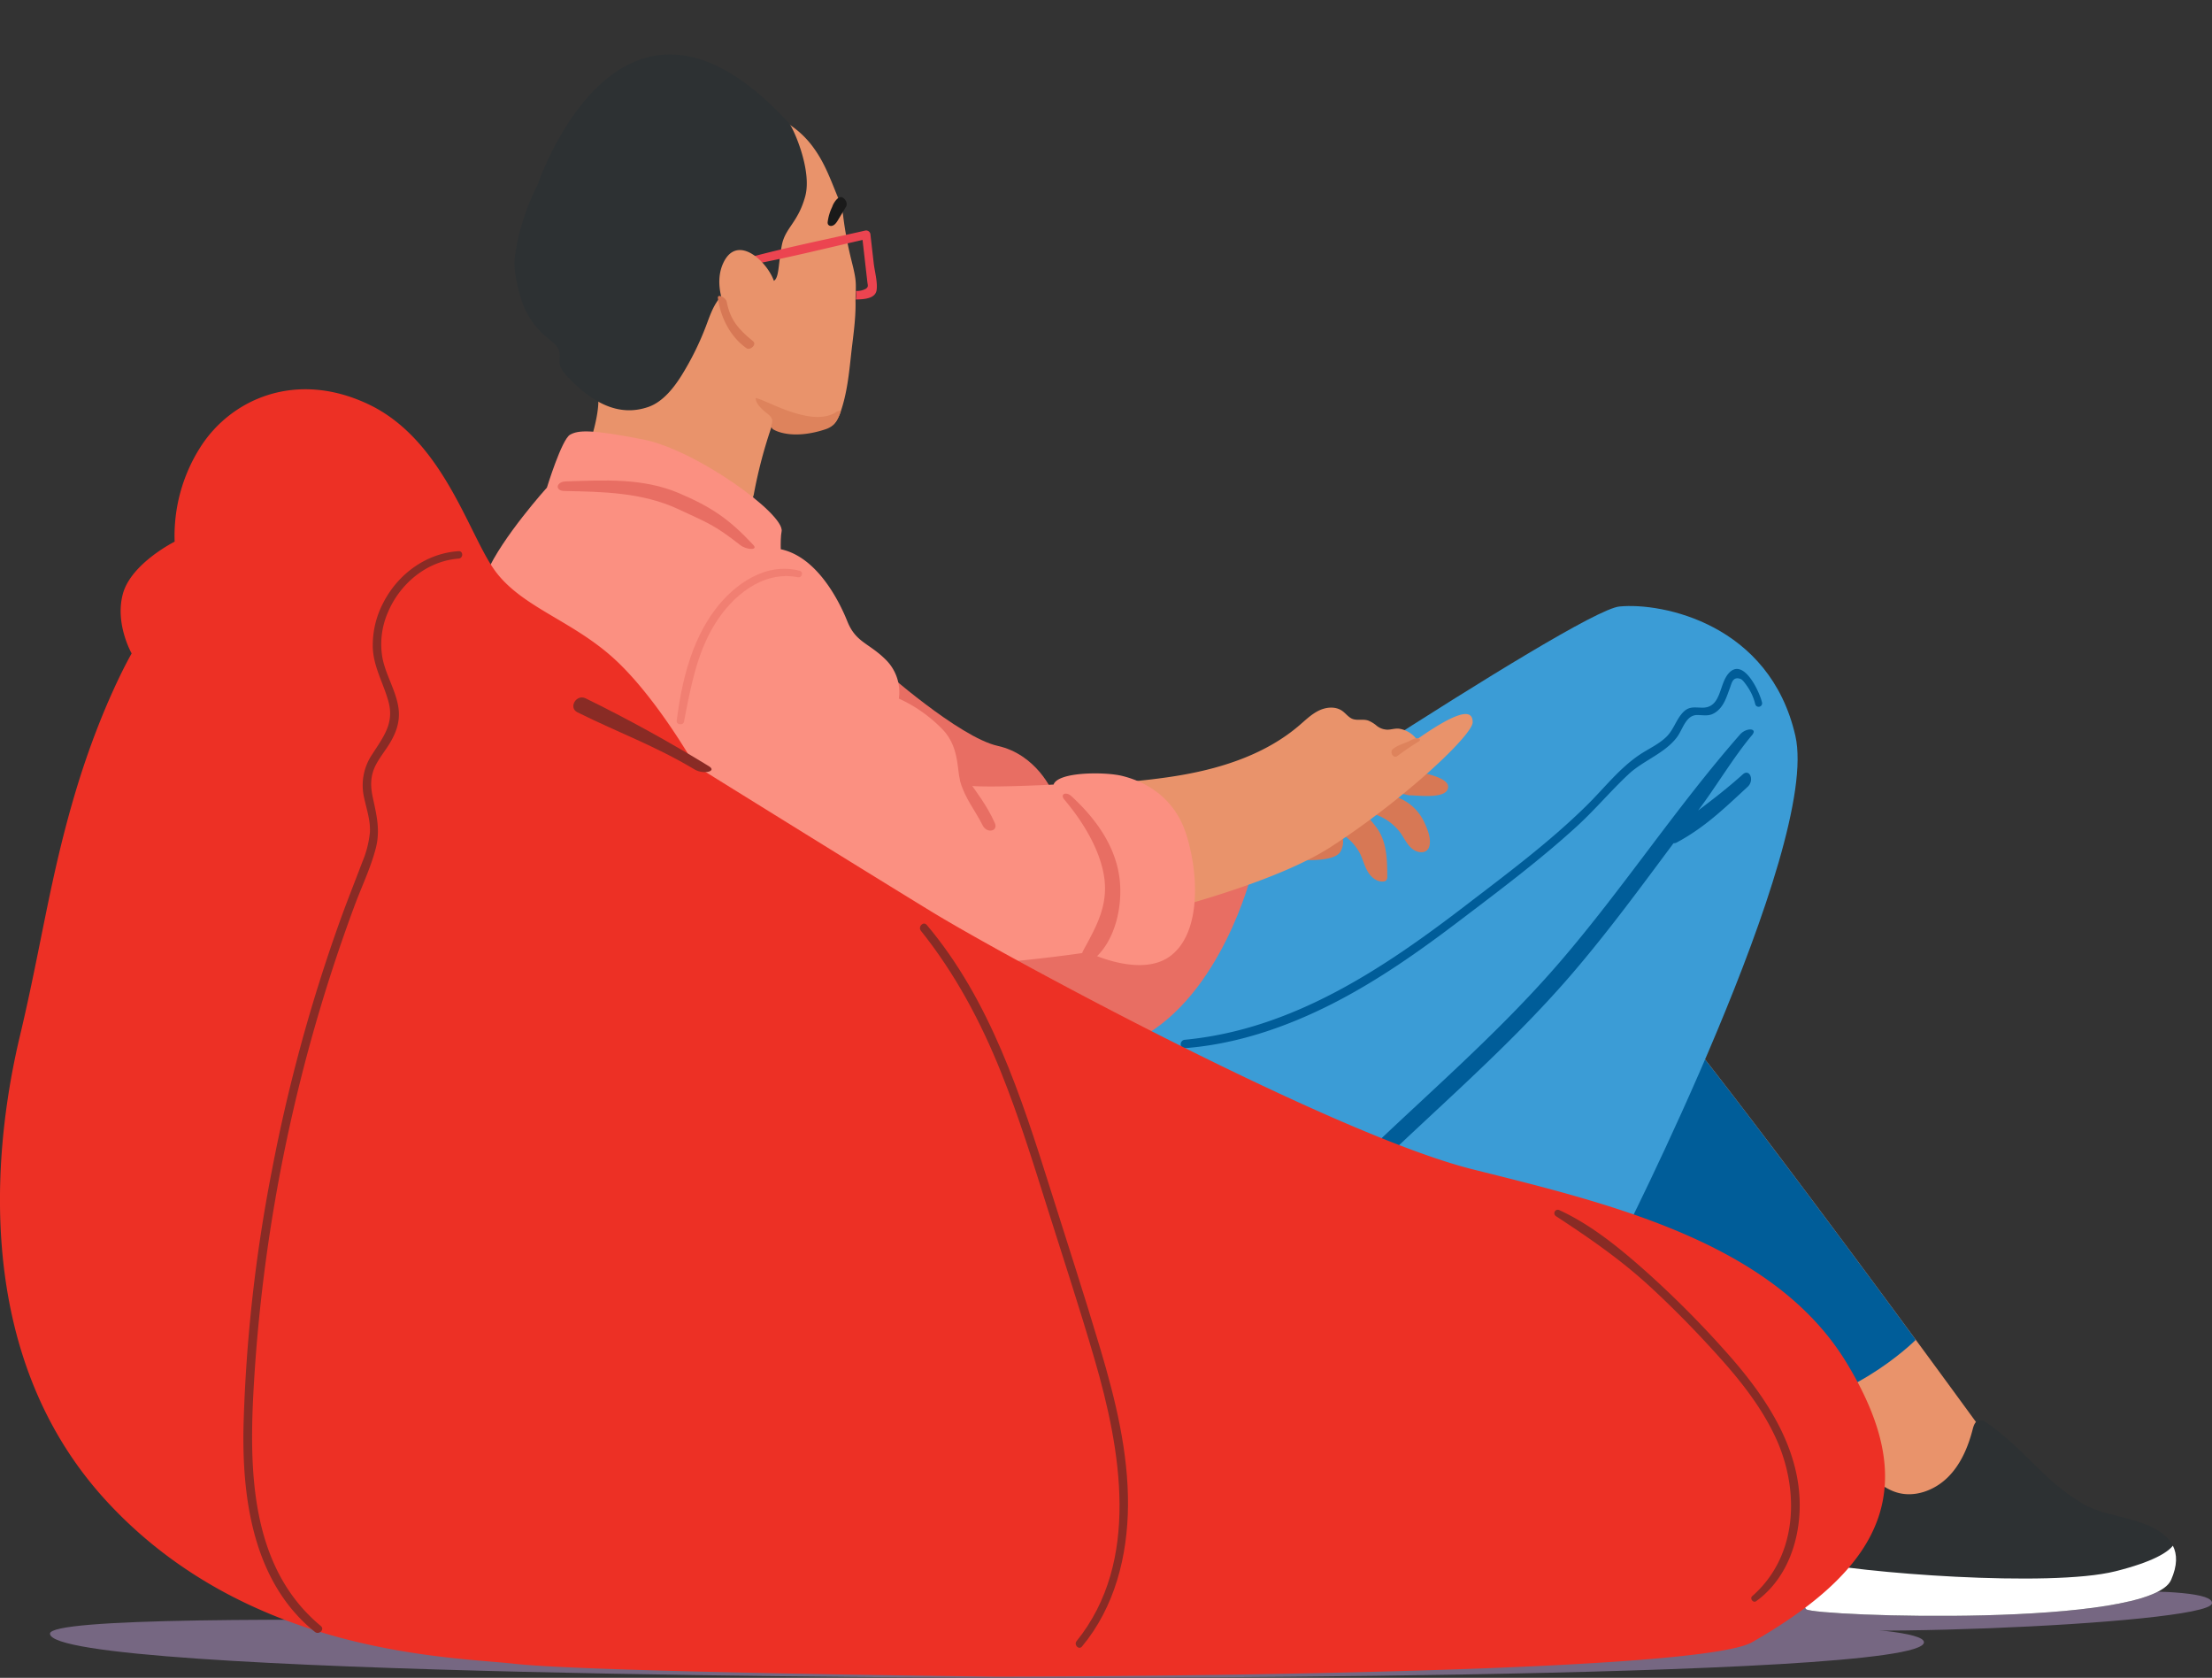 <svg xmlns="http://www.w3.org/2000/svg" xmlns:xlink="http://www.w3.org/1999/xlink" width="714" height="541.441" viewBox="0 0 714 541.441">
  <rect x="0" y="0" width="714" height="541.441" fill="#333333" stroke="none"/>
  <defs>
    <clipPath id="clip-path">
      <path id="Контур_2511" data-name="Контур 2511" d="M0,395.33H714V-146.111H0Z" transform="translate(0 146.111)" fill="none"/>
    </clipPath>
    <clipPath id="clip-path-2">
      <rect id="Прямоугольник_474" data-name="Прямоугольник 474" width="40.462" height="50.194" fill="none"/>
    </clipPath>
    <clipPath id="clip-path-3">
      <path id="Контур_2504" data-name="Контур 2504" d="M58.938-46.388H99.4V-96.581H58.938Z" transform="translate(-58.938 96.581)" fill="none"/>
    </clipPath>
  </defs>
  <g id="Сгруппировать_1198" data-name="Сгруппировать 1198" transform="translate(0 146.111)">
    <g id="Сгруппировать_1197" data-name="Сгруппировать 1197" transform="translate(0 -146.111)" clip-path="url(#clip-path)">
      <g id="Сгруппировать_1162" data-name="Сгруппировать 1162" transform="translate(187.839 37.728)">
        <path id="Контур_2479" data-name="Контур 2479" d="M.541,80.8s52.624,23.672,54.751,11.058a152.768,152.768,0,0,1,6.767-24.7c.17-.441.256-.667.256-.667s.07.041.23.115c1.734.812,13.018,5.925,18,3.109.971-.548,1.8-1.9,2.538-3.8.111-.271.208-.552.3-.849,1.99-5.818,2.638-12.151,3.3-18.232.6-5.51,1.527-11.3,1.43-16.835-.048-2.613.3-5.169-.074-7.8-.3-2.12-.863-4.191-1.371-6.274a121.532,121.532,0,0,1-2.483-13.3,19.659,19.659,0,0,0-1.327-5.481c-2.4-5.7-4.317-11.447-7.941-16.557A29.947,29.947,0,0,0,66.306-27.7c-1.575-.971-3.424-2.068-5.288-2.153a18.612,18.612,0,0,0-6.155,1.186C47.674-26.469,41.1-22.233,35-17.939a253.335,253.335,0,0,0-32.636,28.1C1.5,11.021.641,11.885-.2,12.763c0,0,4.921,41.422,5.281,48.348S.541,80.8.541,80.8" transform="translate(0.2 29.861)" fill="#e9936b"/>
      </g>
      <g id="Сгруппировать_1163" data-name="Сгруппировать 1163" transform="translate(166.076 17.578)">
        <path id="Контур_2480" data-name="Контур 2480" d="M64.716,16.232c1.327,1.445,7.526,15.16,5.188,23.616S63.478,49.906,62.377,55.52s-.882,9.768-2.2,11.228c-.745.826-2.879.823-3.876.989a63.453,63.453,0,0,0-7.571,1.593c-2.557.763-5.229,1.623-6.863,3.824-1.886,2.535-2.876,5.588-3.984,8.508a92.147,92.147,0,0,1-7.778,15.749c-2.516,4.065-6.125,8.727-10.872,10.35C9.13,111.224.745,105.654-6.17,98.661c-1.4-1.416-2.879-2.979-3.154-4.954-.167-1.2.137-2.431-.1-3.613-.437-2.138-2.449-3.5-4.147-4.877A25.559,25.559,0,0,1-21.9,72.533c-1.2-4.124-2.49-9.453-1.853-13.744A74.536,74.536,0,0,1-16.428,35.98S10.164-43.47,64.716,16.232" transform="translate(23.918 5.999)" fill="#2d3133"/>
      </g>
      <g id="Сгруппировать_1164" data-name="Сгруппировать 1164" transform="translate(241.521 74.377)">
        <path id="Контур_2481" data-name="Контур 2481" d="M.643,6.246C12.8,3.011,25.2.52,37.474-2.266A1.4,1.4,0,0,1,39.212-.943Q39.74,3.67,40.268,8.28c.289,2.542,1.3,6.1.93,8.642-.4,2.746-3.891,2.987-6.711,3.039a13.66,13.66,0,0,0,.048-2.753,6.008,6.008,0,0,0,3.217-.723c.9-.693.582-1.06.445-2.275q-.189-1.645-.378-3.294Q37.241,5.829,36.659.739C24.9,3.429,13.146,6.375,1.3,8.617c-1.538.293-2.2-1.96-.656-2.372" transform="translate(0.238 2.308)" fill="#ec4450"/>
      </g>
      <g id="Сгруппировать_1165" data-name="Сгруппировать 1165" transform="translate(232.188 80.691)">
        <path id="Контур_2482" data-name="Контур 2482" d="M.982,2.945c4.74-9.857,15.171.652,16.624,7.085.015.063.011.122.022.182a2.452,2.452,0,0,1,.4,1.819C17.691,14.2,17.3,16.36,16.8,18.5a22.836,22.836,0,0,1-1.553,5.218c.133.374.267.749.4,1.123a2.464,2.464,0,0,1-1.145,3.113,2.835,2.835,0,0,1-4.38,1.241C3.209,23.838-3.239,11.728.982,2.945" transform="translate(0.363 1.089)" fill="#e9936b"/>
      </g>
      <g id="Сгруппировать_1166" data-name="Сгруппировать 1166" transform="translate(231.712 95.504)">
        <path id="Контур_2483" data-name="Контур 2483" d="M2.082,1.372c1.152,5.881,3.858,8.971,8.53,12.736,1.275,1.026-.923,3.124-2.2,2.216C3.231,12.645.081,6.416-.76.131-.953-1.3,1.8-.069,2.082,1.372" transform="translate(0.77 0.507)" fill="#d77855"/>
      </g>
      <g id="Сгруппировать_1167" data-name="Сгруппировать 1167" transform="translate(243.91 128.432)">
        <path id="Контур_2484" data-name="Контур 2484" d="M3.918,5.36a5.013,5.013,0,0,1-.2,1.16,1.363,1.363,0,0,0,.723,1.753,9.371,9.371,0,0,0,1.634.7c4.74,1.56,10.546.674,15.171-.908,2.546-.871,3.587-2.561,4.521-4.98.111-.271.208-.552.3-.849a1.933,1.933,0,0,0-1.671.419,7.9,7.9,0,0,1-1.864.889c-4.1,1.367-8.883.152-12.836-1.16C6.656,1.376,3.744.013.8-1.218a16.86,16.86,0,0,0-2.246-.763C-1.4-.332.012,1.076,1.228,2.169c.9.819,2.59,1.753,2.687,3.109a.6.6,0,0,1,0,.082" transform="translate(1.448 1.981)" fill="#de835c"/>
      </g>
      <g id="Сгруппировать_1168" data-name="Сгруппировать 1168" transform="translate(267.155 63.598)">
        <path id="Контур_2485" data-name="Контур 2485" d="M1.052,2.351c.052-.13.1-.256.145-.385.356-.956,1.731-3.176,3-2.79A2.584,2.584,0,0,1,5.77,1.562a2.166,2.166,0,0,1-.359.878Q4.187,4.486,2.961,6.531C2.472,7.354,1.871,8.254.93,8.421A1.135,1.135,0,0,1-.263,7.951,1.425,1.425,0,0,1-.386,7.2,15.578,15.578,0,0,1,1.052,2.351" transform="translate(0.389 0.869)" fill="#1a1a1a"/>
      </g>
      <g id="Сгруппировать_1169" data-name="Сгруппировать 1169" transform="translate(156.851 139.219)">
        <path id="Контур_2486" data-name="Контур 2486" d="M70.626,41.767s-2.39-19.325-1.29-24.939S41.578-9.52,24.735-12.818s-21-3.079-23.694-1.549S-6.415,2.687-6.415,2.687s-14.452,16.031-19.418,27.4,60.18,77.46,60.18,77.46Z" transform="translate(26.103 15.437)" fill="#fb9081"/>
      </g>
      <g id="Сгруппировать_1170" data-name="Сгруппировать 1170" transform="translate(180.024 155.059)">
        <path id="Контур_2487" data-name="Контур 2487" d="M1.9.215C14.252-.17,26.759-.967,38.384,3.984,48.978,8.5,54.629,12.359,62.433,20.708c1.69,1.812-2.216,1.616-4.187.074C49.867,14.234,47.955,13.711,38.18,9.15c-11.569-5.4-24.413-5.6-36.749-5.844C-1.675,3.243-1.275.315,1.9.215" transform="translate(0.701 0.08)" fill="#e86e63"/>
      </g>
      <g id="Сгруппировать_1171" data-name="Сгруппировать 1171" transform="translate(565.154 513.463)">
        <path id="Контур_2488" data-name="Контур 2488" d="M62.066.9s65.205-4.161,63.819,2.776S-15.627,16.164-22.564,9.227,62.066.9,62.066.9" transform="translate(22.939 0.334)" fill="#766782"/>
      </g>
      <g id="Сгруппировать_1172" data-name="Сгруппировать 1172" transform="translate(444.831 311.393)">
        <path id="Контур_2489" data-name="Контур 2489" d="M0,76.523l162.32,81.855,36.071-18.036-4.161-19.425s-8.586-11.806-21.074-28.775C145.229,54.2,97.808-9.563,83.241-24.864a29.44,29.44,0,0,0-2.776-2.664c-7.615-6.092-31.1,25.847-50.749,55.9q-2.724,4.163-5.325,8.227C10.683,58.043,0,76.523,0,76.523" transform="translate(0 28.282)" fill="#e9936b"/>
      </g>
      <g id="Сгруппировать_1173" data-name="Сгруппировать 1173" transform="translate(582.119 458.32)">
        <path id="Контур_2490" data-name="Контур 2490" d="M.672,44.55c3.3,2.3,110.974,6.022,117.759-9.49,2.053-4.673,2-8.253.571-11.043-2.509-4.929-8.668-7.015-13.611-8.46C100.062,14,94.966,13.3,90.06,10.517A68.128,68.128,0,0,1,77.309.7C71.354-4.888,65.788-10.973,59.032-15.553a3.4,3.4,0,0,0-2.842-.815c-1.1.378-1.512,1.69-1.8,2.816C52.911-7.8,50.5-2.1,46.248,2.049s-10.6,6.5-16.294,4.81C23.265,4.88,18.937-1.931,12.33-4.169A4.936,4.936,0,0,0,10.058-4.5a5.035,5.035,0,0,0-2.235,1.1C5.849-1.879,3.61.456,3.2,2.961c-.4,2.457-.585,5.025-.9,7.508C1.513,16.572.8,22.686.283,28.815-.41,36.92-.562,43.69.672,44.55" transform="translate(0.248 16.465)" fill="#2d3133"/>
      </g>
      <g id="Сгруппировать_1174" data-name="Сгруппировать 1174" transform="translate(582.119 498.802)">
        <path id="Контур_2491" data-name="Контур 2491" d="M.672,14.992c3.3,2.3,110.974,6.022,117.759-9.49,2.053-4.673,2-8.253.571-11.043-1.679,2.123-6.314,5.2-18.606,8.267C79.417,7.974,17.57,3.312.283-.742c-.693,8.1-.845,14.875.389,15.734" transform="translate(0.248 5.541)" fill="#fff"/>
      </g>
      <g id="Сгруппировать_1175" data-name="Сгруппировать 1175" transform="translate(467.764 314.809)">
        <path id="Контур_2492" data-name="Контур 2492" d="M0,43.791l1.456,1.486c10.865,10.987,79.242,77.638,98.419,78.3,27.563.952,50.668-22.13,50.668-22.13l-.319-.623C122.295,62.879,74.877-.881,60.31-16.185L6.785,37.047Z" transform="translate(0 16.185)" fill="#005d99"/>
      </g>
      <g id="Сгруппировать_1176" data-name="Сгруппировать 1176" transform="translate(343.492 195.566)">
        <path id="Контур_2493" data-name="Контур 2493" d="M130.787,150.3s65.157-127.883,56.9-163.969-42.927-43.09-56.8-41.726S-19.122,37.278-19.122,37.278L-48.338,80.231,97.21,147.1Z" transform="translate(48.338 55.55)" fill="#3b9cd6"/>
      </g>
      <g id="Сгруппировать_1177" data-name="Сгруппировать 1177" transform="translate(435.179 235.4)">
        <path id="Контур_2494" data-name="Контур 2494" d="M.606,103.26C23.237,81.182,47.568,60.749,68.231,36.729c20.326-23.639,37.45-49.819,58.02-73.265,2.016-2.3,5.825-2.1,3.876.2-5.836,6.893-11.936,17.139-17.4,24.324,4.921-3.709,9.787-7.478,14.385-11.632,2.246-2.031,3.869,1.886,1.627,3.958-7.515,6.941-13.8,13.085-22.834,17.95a2.217,2.217,0,0,1-1.127.289C94.167,12.786,83.673,27.112,72.1,40.594,51.452,64.629,27.132,85.077,4.516,107.17c-2.546,2.487-6.463-1.419-3.909-3.909" transform="translate(0.224 38.164)" fill="#005d99"/>
      </g>
      <g id="Сгруппировать_1178" data-name="Сгруппировать 1178" transform="translate(381.119 215.885)">
        <path id="Контур_2495" data-name="Контур 2495" d="M.949,87.365C35.426,84.1,64.586,64.745,91.371,44.2c13.47-10.331,27.259-20.559,39.369-32.5,5.57-5.488,10.443-11.88,16.979-16.283,2.913-1.968,6.307-3.417,8.816-5.933,2.183-2.19,2.979-5.232,5-7.511s3.646-1.838,6.366-1.779c6.2.133,5.462-7.274,8.442-10.884,4.78-5.8,10.128,5.659,10.939,9.2a1.127,1.127,0,0,1-2.172.6,17.224,17.224,0,0,0-2.638-5.866c-.408-.567-1.39-2.042-2.046-2.294-2.609-1-2.931,1.379-3.52,2.935-1.03,2.713-1.82,5.614-4.2,7.5-2.16,1.712-3.721,1.245-6.214,1.182-3.809-.1-4.758,4.636-6.685,7.185-3.928,5.206-10.872,7.5-15.6,11.914-5.77,5.392-10.839,11.473-16.683,16.809-11.925,10.9-24.954,20.663-37.817,30.424C76.9,58.642,63.69,67.973,49.36,75.347,34.292,83.1,17.932,88.784.949,90.073c-1.749.133-1.716-2.546,0-2.709" transform="translate(0.351 32.289)" fill="#005d99"/>
      </g>
      <g id="Сгруппировать_1179" data-name="Сгруппировать 1179" transform="translate(272.106 215.725)">
        <path id="Контур_2496" data-name="Контур 2496" d="M9.115,0S34.088,22.2,46.572,24.973,64.389,39.662,64.5,40.64s63.927,25.955,63.927,25.955-9.709,38.847-36.071,52.717S7.73,95.729,7.73,95.729l-11.1-67.981Z" transform="translate(3.369)" fill="#e86e63"/>
      </g>
      <g id="Сгруппировать_1180" data-name="Сгруппировать 1180" transform="translate(406.395 248.328)">
        <path id="Контур_2497" data-name="Контур 2497" d="M33.429,0s15.26,1.386,15.26,5.551S38.976,8.323,36.2,8.323c-.752,0-4.51-1.423-4.354.019.048.441.541.671.956.834a15.458,15.458,0,0,1,8.186,7.86C42,19.2,43.126,21.882,42.719,24.324c-.53,3.161-3.95,2.809-5.933,1-1.471-1.345-2.32-3.22-3.465-4.854a17.167,17.167,0,0,0-7.608-5.781c-1.738-.756-4.669-1.086-6.159-2.2a30.638,30.638,0,0,1,6.5,6.933c2.85,4.336,2.968,9.853,2.99,15.041a1.881,1.881,0,0,1-.282,1.234,1.53,1.53,0,0,1-1.13.452c-2.053.1-3.858-1.445-4.9-3.22s-1.534-3.809-2.42-5.666A16.312,16.312,0,0,0,14.967,21.2c-1.382-1.026-2.246-2.672-3.576-3.606-.322.949-.159-.6-.159.445,0,0,5.547,2.776,2.776,8.323s-26.362,1.39-26.362,1.39L.133,0Z" transform="translate(12.355)" fill="#d77855"/>
      </g>
      <g id="Сгруппировать_1181" data-name="Сгруппировать 1181" transform="translate(340.39 228.35)">
        <path id="Контур_2498" data-name="Контур 2498" d="M8.388,52.067s54.107-11.1,77.693-26.359,45.784-36.071,45.784-40.236-4.165-4.161-18.036,5.551a8.748,8.748,0,0,0-5.421-3.417c-1.338-.274-2.624.226-3.95.267a5.719,5.719,0,0,1-3.791-1.449,10.147,10.147,0,0,0-2.4-1.445c-1.642-.611-3.254-.041-4.877-.478-1.479-.4-2.4-1.831-3.661-2.709-2.16-1.508-5.166-1.227-7.534-.07s-4.28,3.042-6.281,4.758C65.411-4.511,51.777.076,38.148,2.474S10.626,5.279-3.1,7.039C1.729,21.751,6.231,36.733,8.388,52.067" transform="translate(3.1 19.244)" fill="#e9936b"/>
      </g>
      <g id="Сгруппировать_1182" data-name="Сгруппировать 1182" transform="translate(449.145 238.234)">
        <path id="Контур_2499" data-name="Контур 2499" d="M.425,2.464C2.637.841,4.26.855,6.628-.527,8.055-1.361,9.971-.7,8.574.166q-3.5,2.162-6.785,4.628C.4,5.832-.968,3.487.425,2.464" transform="translate(0.157 0.911)" fill="#de835c"/>
      </g>
      <g id="Сгруппировать_1183" data-name="Сгруппировать 1183" transform="translate(217.911 176.88)">
        <path id="Контур_2500" data-name="Контур 2500" d="M97.308,95.218s16.65,8.323,26.359,1.386,9.713-24.973,5.551-38.843-15.26-18.036-20.811-19.425S87.6,36.95,86.209,41.112c0,0-26.359,1.386-29.134,0s0-11.1-6.937-18.036a46.284,46.284,0,0,0-13.874-9.713A14.717,14.717,0,0,0,32.1.879C26.551-4.672,22.39-4.672,19.614-11.609S8.516-35.192-5.358-35.192-33.1-18.546-35.878,14.753,26.551,93.832,39.04,97.994s58.268-2.776,58.268-2.776" transform="translate(35.964 35.192)" fill="#fb9081"/>
      </g>
      <g id="Сгруппировать_1184" data-name="Сгруппировать 1184" transform="translate(343.033 256.111)">
        <path id="Контур_2501" data-name="Контур 2501" d="M.38,1.408c-1.5-1.775.548-2.709,2.3-1.1,7.652,7.052,14.148,15.827,15.5,26.418,1.127,8.8-1.256,20.233-8.312,26.184a2.212,2.212,0,0,1-3.457-2.668c4.554-8.345,8.6-15.386,6.548-25.41C11.215,16.3,5.861,7.893.38,1.408" transform="translate(0.14 0.52)" fill="#e86e63"/>
      </g>
      <g id="Сгруппировать_1185" data-name="Сгруппировать 1185" transform="translate(309.833 250.644)">
        <path id="Контур_2502" data-name="Контур 2502" d="M2.335,1.348c2.134,3.131,5.544,7.422,8.086,13.111C11.6,17.1,7.871,17.95,6.5,15.222,3.962,10.19.827,6.551-.73,1.122-1.452-1.4.938-.7,2.335,1.348" transform="translate(0.863 0.498)" fill="#e86e63"/>
      </g>
      <g id="Сгруппировать_1190" data-name="Сгруппировать 1190" transform="translate(218.408 183.544)" opacity="0.5">
        <g id="Сгруппировать_1189" data-name="Сгруппировать 1189">
          <g id="Сгруппировать_1188" data-name="Сгруппировать 1188" clip-path="url(#clip-path-2)">
            <g id="Сгруппировать_1187" data-name="Сгруппировать 1187" transform="translate(-0.003 -0.001)" clip-path="url(#clip-path-3)">
              <g id="Сгруппировать_1186" data-name="Сгруппировать 1186" transform="translate(0.004 0.002)">
                <path id="Контур_2503" data-name="Контур 2503" d="M8.971,9.75c6.244-8.382,16.483-15.568,27.4-12.718,1.364.356.778,2.353-.574,2.09C24.4-3.087,14.526,5.251,8.945,14.389,3.09,23.965,1.163,34.893-.934,45.735c-.256,1.319-2.546,1.038-2.372-.322C-1.713,32.992,1.359,19.97,8.971,9.75" transform="translate(3.316 3.603)" fill="#e86e63"/>
              </g>
            </g>
          </g>
        </g>
      </g>
      <g id="Сгруппировать_1191" data-name="Сгруппировать 1191" transform="translate(16.134 522.698)">
        <path id="Контур_2505" data-name="Контур 2505" d="M223.868,3.278S522.15-6.435,522.15,6.054,223.487,17.512,223.487,17.512-82.74,17.152-82.74,3.278c0-10.1,306.608,0,306.608,0" transform="translate(82.74 1.212)" fill="#766782"/>
      </g>
      <g id="Сгруппировать_1192" data-name="Сгруппировать 1192" transform="translate(0 125.619)">
        <path id="Контур_2506" data-name="Контур 2506" d="M234.636,303.333s224.753,0,244.175-11.1c44.179-25.243,54.107-51.331,30.524-90.178s-76.307-51.335-120.7-62.433S238.8,71.642,213.825,56.382s-76.3-47.17-76.3-47.17-12.488-22.2-26.362-34.685-30.52-16.65-38.843-29.134-16.65-41.622-40.236-52.721-44.394-1.386-54.107,13.874A53.285,53.285,0,0,0-30.35-62.93S-44.224-55.993-47-46.284s2.776,19.425,2.776,19.425S-53.937-10.213-62.26,17.535-73.358,67.481-80.3,96.615s-18.036,99.89,27.748,149.836,111.115,50.423,131.8,52.721c24.973,2.776,155.383,4.161,155.383,4.161" transform="translate(86.72 112.109)" fill="#ed3025"/>
      </g>
      <g id="Сгруппировать_1193" data-name="Сгруппировать 1193" transform="translate(78.56 177.862)">
        <path id="Контур_2507" data-name="Контур 2507" d="M.036,206a502.524,502.524,0,0,1,9.175-82.392,534.781,534.781,0,0,1,21.86-80.161c2.312-6.459,4.866-12.825,7.293-19.24a33.047,33.047,0,0,0,2.457-9.538C41.054,10.847,39.79,7.3,39,3.617A17.8,17.8,0,0,1,41.654-10.7c3.52-5.5,7.056-9.883,5.181-16.82-1.6-5.929-4.817-11.162-5.077-17.432a29.469,29.469,0,0,1,3.42-14.6C49.925-68.773,59-75.462,69.462-76.133c1.549-.1,1.534,2.29,0,2.4C59.2-72.957,50.492-65.635,46.6-56.3a25.682,25.682,0,0,0-1.734,14.567c1.071,5.6,4.365,10.52,5.181,16.186.671,4.684-.986,8.66-3.509,12.507-1.271,1.934-2.7,3.787-3.776,5.844-1.838,3.52-1.812,6.863-.978,10.68,1.238,5.673,2.427,10.491.938,16.268-1.616,6.263-4.521,12.266-6.774,18.321A533.792,533.792,0,0,0,3.4,192.277c-1.631,27.433-1.493,59.3,21.582,78.438,1.345,1.115-.574,2.979-1.908,1.908C3.256,256.753-.509,229.816.036,206" transform="translate(0.013 76.136)" fill="#892b25"/>
      </g>
      <g id="Сгруппировать_1194" data-name="Сгруппировать 1194" transform="translate(296.947 298.041)">
        <path id="Контур_2508" data-name="Контур 2508" d="M1.614.33C22.047,24.543,32.053,55.574,41.417,85.3c5.44,17.268,11.061,34.5,16.223,51.857,4.873,16.379,9.049,33.336,8.916,50.534-.13,16.3-4.262,32.758-14.841,45.476-1.023,1.23-2.731-.526-1.745-1.745,20.752-25.743,14.263-61.881,5.777-91-4.843-16.624-10.28-33.088-15.475-49.6C35.766,76.493,31.286,62.13,25.7,48.17,19.124,31.7,10.827,16.105-.279,2.224-1.336.9.491-1,1.614.33" transform="translate(0.597 0.122)" fill="#892b25"/>
      </g>
      <g id="Сгруппировать_1195" data-name="Сгруппировать 1195" transform="translate(501.69 390.404)">
        <path id="Контур_2509" data-name="Контур 2509" d="M1.216.089C11.644,4.873,20.99,12.6,29.506,20.185A322.312,322.312,0,0,1,54.567,45.339C68.437,60.732,81.17,79.58,78.4,101.306c-1.241,9.746-5.577,19.132-13.685,24.969-.952.689-2.146-.856-1.26-1.634,14.867-13,15.371-34.507,7.419-51.446C66.351,63.567,59.7,55.148,52.618,47.288c-7.1-7.886-14.549-15.531-22.364-22.712C20.871,15.957,10.714,8.968.09,2.016A1.117,1.117,0,0,1,1.216.089" transform="translate(0.45 0.033)" fill="#892b25"/>
      </g>
      <g id="Сгруппировать_1196" data-name="Сгруппировать 1196" transform="translate(185.061 225.064)">
        <path id="Контур_2510" data-name="Контур 2510" d="M2.9.214q20.428,10.016,39.81,21.912c2.742,1.679-1.819,2.716-4.6,1.06C25.09,15.419,13.84,11.461.258,4.724-2.754,3.231-.112-1.261,2.9.214" transform="translate(1.071 0.079)" fill="#892b25"/>
      </g>
    </g>
  </g>
</svg>
